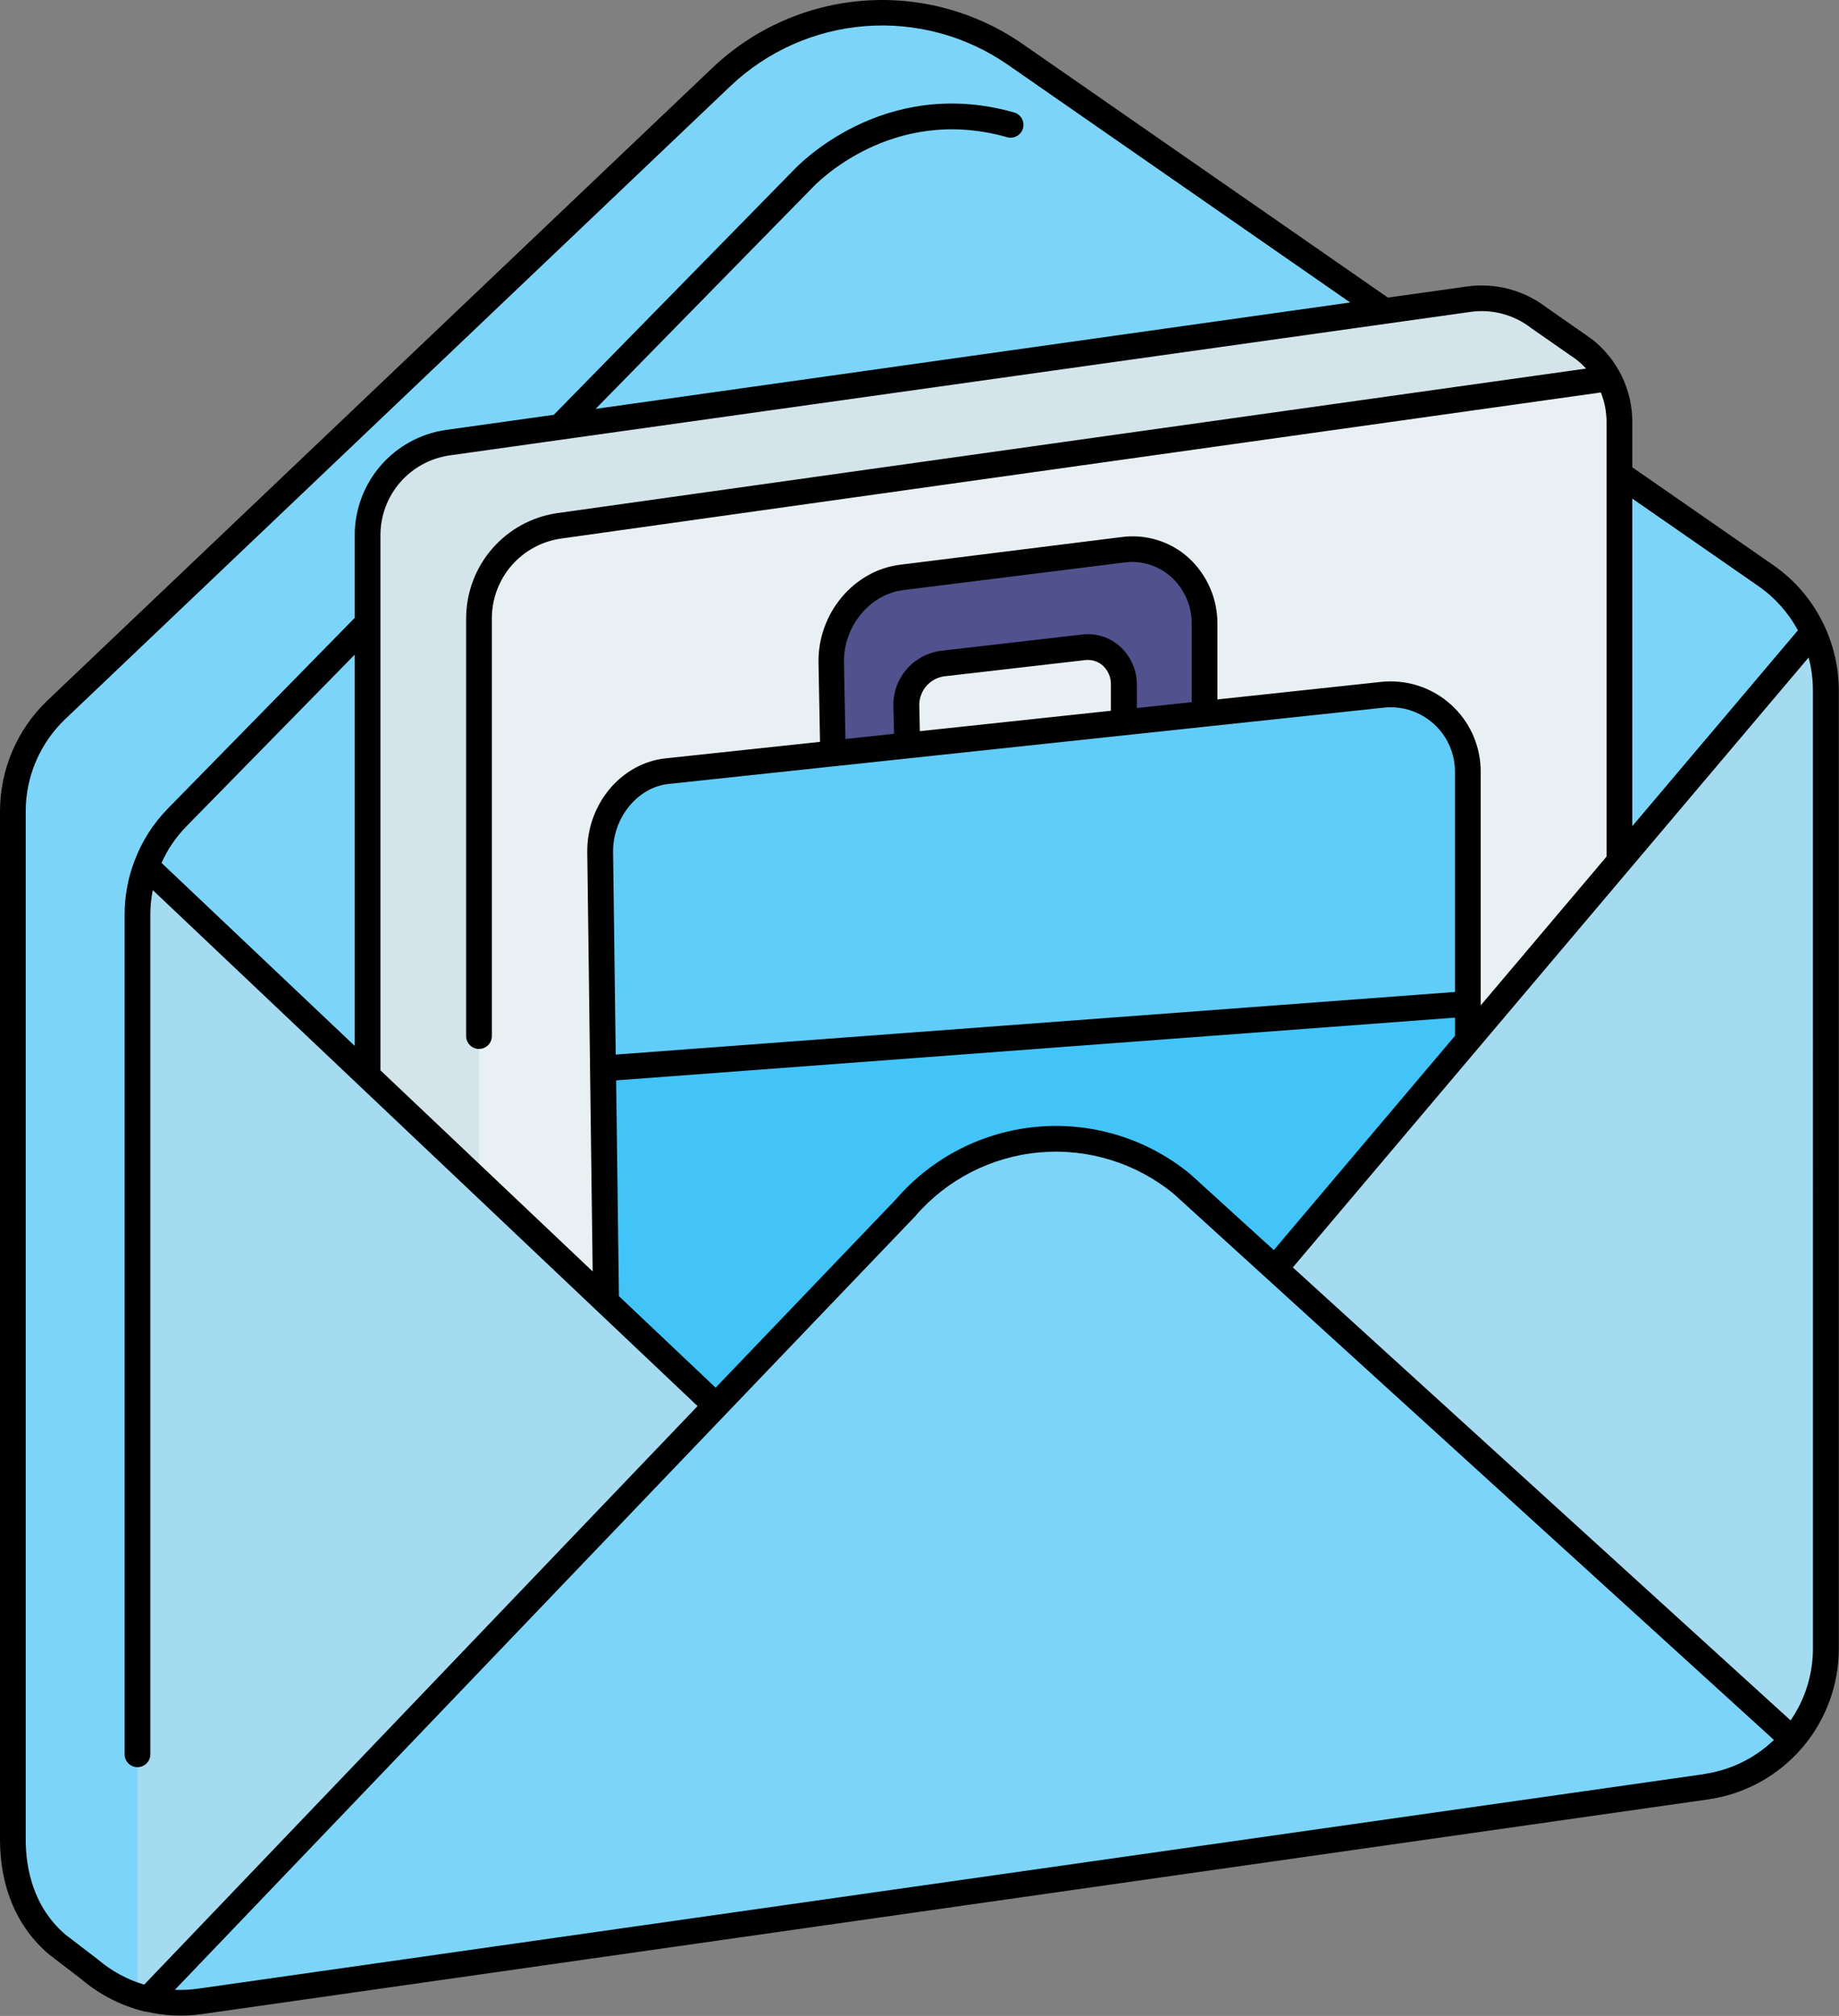 <svg width="429" height="470" viewBox="0 0 429 470" fill="none" xmlns="http://www.w3.org/2000/svg">
<rect x="0" y="0" width="429" height="470" fill="#808080" stroke="none"/>
<g clip-path="url(#clip0_106_2)">
<path d="M425.92 160.93V384.35C425.92 392.18 423.097 399.747 417.968 405.663C412.84 411.58 405.75 415.448 398 416.56L46.64 466.61C42.062 467.264 37.398 466.934 32.957 465.642C28.517 464.35 24.403 462.127 20.89 459.12L13.33 453.33C6.11 447.15 3 438.33 3 428.83V189.09C3 184.679 3.897 180.314 5.637 176.26C7.377 172.206 9.923 168.549 13.12 165.51L168.4 17.87C177.441 9.276 189.168 4.06 201.605 3.102C214.042 2.144 226.429 5.502 236.68 12.61L282 44.06L411.93 134.2C416.248 137.195 419.776 141.19 422.214 145.845C424.652 150.5 425.927 155.675 425.93 160.93H425.92Z" fill="#7CD5F9"/>
<path d="M282 44.06L235.59 29.06C206.45 20.86 187.21 41.8 187.21 41.8L41.38 190.52C35.412 196.6 32.069 204.78 32.07 213.3V465.37C27.967 464.046 24.167 461.922 20.89 459.12L13.33 453.33C6.11 447.15 3 438.33 3 428.83V189.09C3 184.679 3.897 180.314 5.637 176.26C7.377 172.206 9.923 168.549 13.12 165.51L168.4 17.87C177.441 9.276 189.168 4.06 201.605 3.102C214.042 2.144 226.429 5.502 236.68 12.61L282 44.06Z" fill="#7CD5F9"/>
<path d="M377.78 98.46V265.58C377.78 265.58 291.63 395.94 287.46 395.94C283.29 395.94 106.94 370.63 106.94 370.63L85.75 329.5V124.7C85.749 119.469 87.638 114.415 91.069 110.466C94.499 106.517 99.24 103.941 104.42 103.21L342.68 69.74C345.554 69.34 348.48 69.521 351.283 70.272C354.086 71.022 356.71 72.328 359 74.11L369.4 81.35C371.999 83.382 374.102 85.978 375.55 88.943C376.998 91.907 377.754 95.161 377.76 98.46H377.78Z" fill="#E9F0F3"/>
<path d="M193.921 154.5L194.671 193.92L211.881 183.26L211.451 164.69C211.366 162.293 212.166 159.949 213.699 158.105C215.231 156.26 217.389 155.045 219.761 154.69L252.761 150.89C253.97 150.754 255.194 150.88 256.349 151.26C257.505 151.64 258.565 152.265 259.457 153.091C260.349 153.918 261.052 154.928 261.519 156.051C261.986 157.174 262.205 158.385 262.161 159.6V173.52L280.961 177.52V145.52C280.961 134.75 272.261 126.85 261.911 128.14L210.361 134.58C201.001 135.8 193.741 144.62 193.921 154.5Z" fill="#51518E"/>
<path d="M379.812 251.42L325.002 284.29L306.212 358.37L198.732 387.07L141.342 305.94L140.622 248.81L139.992 198.81C139.812 189.17 146.722 180.72 155.602 179.81L322.312 162C324.858 161.701 327.44 161.949 329.883 162.728C332.326 163.507 334.574 164.799 336.477 166.518C338.38 168.236 339.894 170.341 340.918 172.692C341.941 175.044 342.451 177.586 342.412 180.15V242.6L379.812 251.42Z" fill="#42C4F8"/>
<path d="M342.41 180.13V234L141 249.08L140.7 248.81L140.07 198.81C139.89 189.17 146.8 180.72 155.68 179.81L322.31 162C324.855 161.701 327.434 161.948 329.876 162.726C332.318 163.504 334.565 164.795 336.468 166.511C338.37 168.227 339.885 170.33 340.91 172.679C341.934 175.027 342.446 177.568 342.41 180.13Z" fill="#60CCF7"/>
<path d="M375.2 88.22L130.43 122.6C125.25 123.33 120.507 125.907 117.075 129.855C113.643 133.804 111.752 138.859 111.75 144.09V275.44L117.37 323.94L85.75 327V124.7C85.749 119.469 87.638 114.415 91.069 110.466C94.499 106.517 99.24 103.941 104.42 103.21L342.68 69.74C345.554 69.34 348.48 69.521 351.283 70.272C354.086 71.022 356.71 72.328 359 74.11L369.4 81.35C371.795 83.206 373.772 85.547 375.2 88.22Z" fill="#D3E4EB"/>
<path d="M425.92 160.93V384.35C425.924 392.104 423.154 399.602 418.11 405.49C412.981 411.509 405.829 415.446 398 416.56L46.64 466.61C42.618 467.181 38.524 466.994 34.57 466.06C33.72 465.86 32.89 465.63 32.07 465.37V213.3C32.062 209.905 32.592 206.53 33.64 203.3L34.07 202.06C34.066 202.01 34.066 201.96 34.07 201.91L106.31 270.3L167 327.76L168.83 329.5L280.51 315.74L297.42 295.74L423 147.4C424.937 151.648 425.933 156.263 425.92 160.93Z" fill="#A4DBF1"/>
<path d="M418.11 405.49C412.981 411.509 405.829 415.446 398 416.56L46.64 466.61C42.618 467.181 38.524 466.994 34.57 466.06L36.57 463.98L167 327.76L211.17 281.63C219.102 272.486 230.284 266.791 242.345 265.755C254.405 264.719 266.395 268.422 275.77 276.08L297.42 295.76L418.11 405.49Z" fill="#7CD5F9"/>
<path d="M425.7 146.15C423.053 140.35 418.89 135.371 413.65 131.74L380.79 108.95V98.46C380.797 94.703 379.941 90.995 378.289 87.621C376.637 84.247 374.232 81.298 371.26 79L371.13 78.91L360.8 71.71C358.191 69.701 355.208 68.231 352.025 67.387C348.841 66.542 345.522 66.339 342.26 66.79L323.76 69.38L238.39 10.14C227.557 2.681 214.493 -0.837 201.379 0.173C188.264 1.183 175.893 6.66 166.33 15.69L11.05 163.33C7.566 166.657 4.792 170.654 2.893 175.081C0.994 179.508 0.01 184.273 0 189.09L0 428.83C0 439.97 3.93 449.23 11.38 455.61L11.51 455.71L19 461.45C23.296 465.104 28.395 467.69 33.88 469H34H34.11C38.371 469.99 42.779 470.183 47.11 469.57L398.44 419.52C406.964 418.314 414.758 414.049 420.37 407.52L420.43 407.46C425.929 401.023 428.954 392.836 428.96 384.37V160.93C428.945 155.827 427.833 150.786 425.7 146.15ZM380.78 116.24L410.22 136.66C414.05 139.324 417.198 142.852 419.41 146.96L380.78 192.61V116.24ZM343.09 72.71C345.569 72.366 348.092 72.521 350.51 73.167C352.928 73.813 355.193 74.936 357.17 76.47L357.31 76.57L367.64 83.76C368.488 84.413 369.278 85.139 370 85.93L130 119.63C124.113 120.483 118.729 123.422 114.827 127.911C110.925 132.401 108.765 138.142 108.74 144.09V241.55C108.74 242.346 109.056 243.109 109.619 243.671C110.181 244.234 110.944 244.55 111.74 244.55C112.536 244.55 113.299 244.234 113.861 243.671C114.424 243.109 114.74 242.346 114.74 241.55V144.09C114.756 139.587 116.389 135.239 119.343 131.84C122.296 128.44 126.373 126.215 130.83 125.57L373.44 91.5C374.331 93.726 374.786 96.102 374.78 98.5V199.7L345.41 234.41V180.13C345.448 177.146 344.85 174.189 343.656 171.454C342.461 168.72 340.698 166.271 338.482 164.272C336.267 162.273 333.652 160.768 330.81 159.859C327.967 158.95 324.964 158.657 322 159L284 163.07V145.57C284.031 142.627 283.436 139.71 282.256 137.014C281.075 134.318 279.334 131.903 277.15 129.93C275.046 128.072 272.566 126.69 269.879 125.877C267.192 125.064 264.361 124.84 261.58 125.22L210 131.66C199.1 133.01 190.73 143.07 190.94 154.55L191.29 172.96L155.29 176.8C144.82 177.92 136.79 187.62 137 198.87L138.26 296.43L88.75 249.54V124.7C88.766 120.197 90.4 115.849 93.353 112.45C96.306 109.05 100.383 106.825 104.84 106.18L323.43 75.47L343.09 72.71ZM143.63 245.87L143.02 198.77C142.87 190.77 148.67 183.55 155.95 182.77L322.63 165C324.758 164.745 326.917 164.95 328.959 165.599C331.002 166.249 332.882 167.329 334.472 168.767C336.062 170.204 337.326 171.966 338.177 173.933C339.029 175.9 339.449 178.027 339.41 180.17V231.27L143.63 245.87ZM339.41 237.25V241.5L297.15 291.45L277.8 273.86L277.68 273.75C267.736 265.56 254.982 261.587 242.146 262.682C229.31 263.778 217.413 269.854 209 279.61L166.94 323.53L144.38 302.18L143.73 251.88L339.41 237.25ZM261.25 150.7C260.059 149.635 258.654 148.838 257.129 148.362C255.604 147.886 253.995 147.742 252.41 147.94L219.41 151.74C216.295 152.166 213.447 153.73 211.416 156.13C209.385 158.53 208.314 161.597 208.41 164.74L208.56 171.08L197.22 172.29L196.88 154.41C196.73 146.1 202.88 138.55 210.68 137.58L262.23 131.14C264.168 130.873 266.141 131.026 268.015 131.588C269.889 132.151 271.62 133.11 273.09 134.4C274.666 135.797 275.921 137.519 276.769 139.447C277.616 141.375 278.036 143.464 278 145.57V163.7L265.2 165.07V159.63C265.209 157.947 264.862 156.281 264.181 154.742C263.501 153.203 262.502 151.825 261.25 150.7ZM259.15 159.63V165.71L214.58 170.47L214.45 164.62C214.391 162.977 214.932 161.369 215.972 160.096C217.011 158.822 218.479 157.971 220.1 157.7L253.1 153.9C253.846 153.803 254.604 153.868 255.324 154.088C256.043 154.309 256.707 154.681 257.27 155.18C257.882 155.745 258.367 156.434 258.691 157.202C259.015 157.969 259.172 158.797 259.15 159.63ZM33.64 462.7C29.67 461.524 25.991 459.527 22.84 456.84L22.71 456.73L15.22 451C7.6 444.43 6 435.32 6 428.83V189.09C6.007 185.086 6.825 181.124 8.405 177.445C9.984 173.765 12.292 170.444 15.19 167.68L170.47 20C179.025 11.911 190.097 7.001 201.836 6.091C213.574 5.181 225.27 8.326 234.97 15L314.97 70.52L138.94 95.33L189.43 43.84C190.17 43.04 207.85 24.38 234.8 31.95C235.185 32.078 235.593 32.127 235.997 32.093C236.402 32.06 236.796 31.944 237.154 31.754C237.513 31.564 237.829 31.303 238.084 30.986C238.339 30.67 238.527 30.306 238.637 29.915C238.747 29.524 238.776 29.115 238.723 28.712C238.67 28.309 238.535 27.922 238.328 27.573C238.121 27.224 237.845 26.92 237.517 26.681C237.189 26.441 236.816 26.271 236.42 26.18C205.87 17.58 185.86 38.87 185.09 39.71L129.19 96.71L104 100.24C98.114 101.093 92.731 104.032 88.831 108.522C84.93 113.012 82.772 118.753 82.75 124.7V144.05L39.24 188.42C35.742 191.967 33.038 196.218 31.31 200.89C29.819 204.85 29.06 209.048 29.07 213.28V409C29.07 409.796 29.386 410.559 29.949 411.121C30.511 411.684 31.274 412 32.07 412C32.866 412 33.629 411.684 34.191 411.121C34.754 410.559 35.07 409.796 35.07 409V213.3C35.073 211.359 35.264 209.424 35.64 207.52L83.69 253L139.25 305.6L162.73 327.82L33.64 462.7ZM82.75 152.62V243.85L37.68 201.18C39.099 198 41.077 195.101 43.52 192.62L82.75 152.62ZM397.55 413.62L46.22 463.64C44.421 463.889 42.604 463.98 40.79 463.91L213.35 283.71L213.45 283.6C220.829 275.006 231.28 269.644 242.564 268.663C253.849 267.681 265.069 271.159 273.82 278.35L413.82 405.65C409.361 409.934 403.67 412.711 397.55 413.59V413.62ZM422.92 384.38C422.914 390.352 421.097 396.182 417.71 401.1L301.59 295.49L421.91 153.29C422.576 155.782 422.912 158.351 422.91 160.93L422.92 384.38Z" fill="black"/>
</g>
<defs>
<clipPath id="clip0_106_2">
<rect width="428.92" height="469.93" fill="white"/>
</clipPath>
</defs>
</svg>

